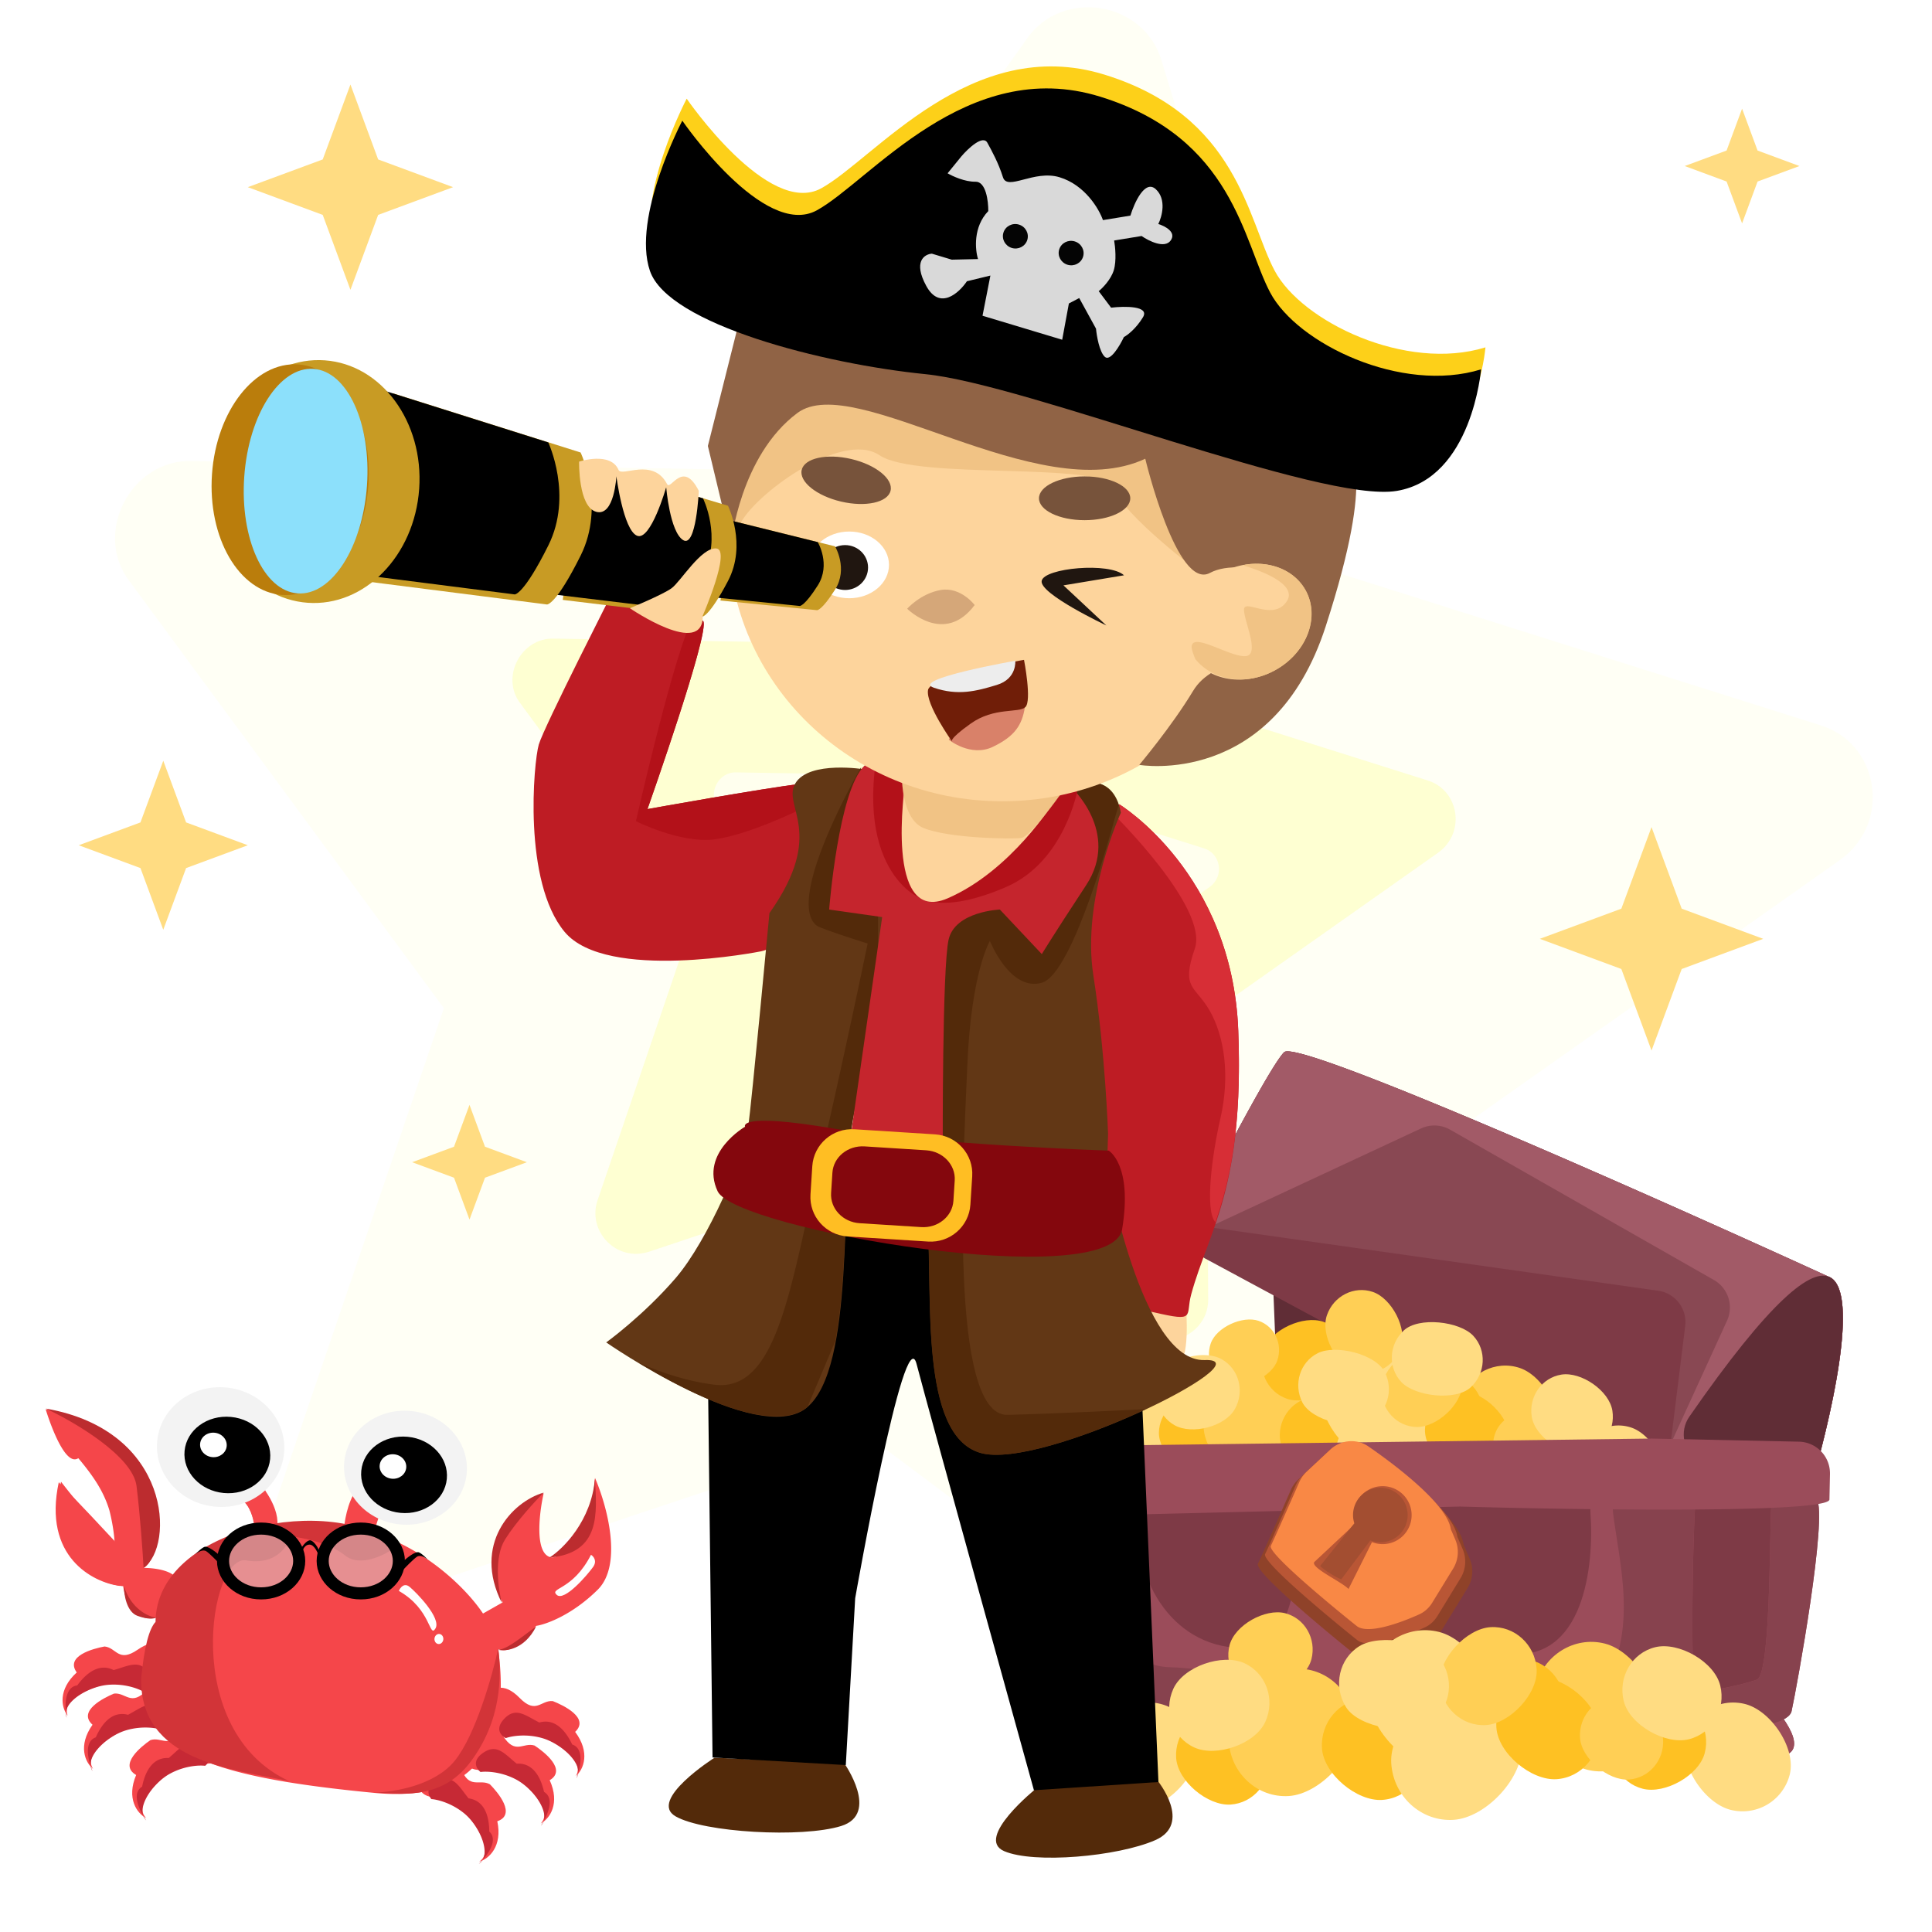 <svg width="320" height="320" fill="none" xmlns="http://www.w3.org/2000/svg"><g opacity=".3"><g filter="url(#a)"><path d="m165.865 68.329-27.155 38.195-46.947-.747c-5.464-.199-8.948 6.45-5.529 10.784l27.871 37.848-15.086 44.276c-1.873 5.193 3.111 10.469 8.567 8.605l44.316-14.797 37.362 28.051c4.587 3.493 10.984.064 10.849-5.454l-.312-46.775 38.408-27.093c4.669-3.365 3.412-10.441-1.835-11.979L191.6 115.106l-13.684-44.822c-1.528-5.401-8.893-6.596-12.051-1.955z" fill="#FBFE67"/></g><path opacity=".23" d="m169.982 6.57-50.605 71.18-87.488-1.392c-10.183-.372-16.675 12.02-10.303 20.096l51.939 70.532-28.115 82.512c-3.49 9.677 5.799 19.508 15.966 16.036l82.584-27.575 69.628 52.273c8.547 6.509 20.468.121 20.216-10.164l-.581-87.168 71.577-50.489c8.701-6.271 6.358-19.456-3.42-22.324l-83.439-26.344-25.501-83.528C189.592.149 175.867-2.078 169.982 6.57z" fill="#FBFE67"/><path d="M161.614 107.874 147.07 128.33l-25.144-.399c-2.927-.107-4.793 3.454-2.961 5.775l14.927 20.271-8.08 23.714c-1.003 2.781 1.666 5.606 4.588 4.608l23.735-7.925 20.011 15.024c2.456 1.87 5.882.034 5.81-2.922l-.167-25.051 20.571-14.511c2.501-1.802 1.828-5.592-.983-6.416l-23.98-7.571-7.329-24.006c-.819-2.893-4.763-3.533-6.454-1.047z" fill="#FEFFC5"/></g><path d="m214.862 227.259 45.995 2.979-2.047 29.327-83.299-18.123 39.351-14.183z" fill="#48232A"/><path d="m259.446 232.357-47.949-3.832-.829-20.577 85.164 3.776-36.386 20.633z" fill="#602D36"/><path d="M299.023 249.425c-.395.862-5.412.027-22.33-10.211l-11.36 3.018a5.247 5.247 0 0 1-3.839-.452l-61.802-33.289c-2.504-1.349-3.482-4.442-2.187-6.974 5.274-10.305 13.2-25.315 15.197-27.241 2.307-2.227 60.734 23.705 90.085 37.141.152.051.295.117.431.198 4.656 2.752.449 22.425-4.195 37.81z" fill="#7E3A46"/><path d="M299.023 249.425c-.395.862-5.412.027-22.33-10.211l2.428-19.584a5.25 5.25 0 0 0-4.476-5.846l-73.852-10.446a1.613 1.613 0 0 0-1.01.186c-1.393.772-2.94-.712-2.215-2.129 5.273-10.302 13.145-25.201 15.134-27.119 2.307-2.227 60.734 23.705 90.085 37.141.152.051.295.117.431.198 4.656 2.752.449 22.425-4.195 37.81z" fill="#894853"/><path d="M194.938 236.182c-.078 3.684-4.781 7.766-8.466 7.688a6.673 6.673 0 0 1-6.53-6.814c.078-3.685 4.781-7.767 8.466-7.688a6.673 6.673 0 0 1 6.53 6.814zM261.752 240.61c-1.198 3.486 1.809 8.939 5.294 10.137a6.674 6.674 0 0 0 8.48-4.143c1.198-3.486-1.809-8.94-5.295-10.137a6.672 6.672 0 0 0-8.479 4.143z" fill="#FFDC82"/><path d="M191.953 237.268c-.068 3.213 3.762 6.941 6.882 7.008 3.12.066 5.705-2.485 5.773-5.699.068-3.213-3.761-6.941-6.881-7.008-3.121-.066-5.705 2.486-5.774 5.699zM264.179 242.659c-1.044 3.04-5.925 5.218-8.876 4.204-2.952-1.014-4.498-4.3-3.454-7.34 1.045-3.04 5.925-5.218 8.877-4.204 2.951 1.014 4.498 4.3 3.453 7.34z" fill="#FEC123"/><path d="M216.707 234.6c-.093 4.398-5.546 9.272-9.816 9.181-4.27-.09-7.655-3.729-7.562-8.126.094-4.398 5.546-9.272 9.816-9.181 4.27.09 7.655 3.729 7.562 8.126zM241.865 231.613c-1.429 4.16 2.007 10.616 6.046 12.003 4.039 1.388 8.472-.859 9.901-5.019 1.429-4.16-2.007-10.616-6.046-12.004-4.039-1.387-8.472.86-9.901 5.02z" fill="#FFCF55"/><path d="M211.968 237.637c-.075 3.552 4.158 7.672 7.607 7.746 3.448.073 6.305-2.747 6.38-6.299.076-3.551-4.157-7.672-7.606-7.745-3.448-.073-6.305 2.747-6.381 6.298zM245.263 236.102c-1.154 3.36-6.549 5.767-9.811 4.646-3.262-1.12-4.971-4.753-3.817-8.112 1.154-3.36 6.549-5.768 9.811-4.647 3.262 1.121 4.971 4.753 3.817 8.113z" fill="#FEC123"/><path d="M239.302 239.389c-.097 4.567-5.759 9.629-10.193 9.534-4.434-.094-7.95-3.872-7.853-8.438.097-4.567 5.76-9.629 10.194-9.535 4.434.095 7.949 3.873 7.852 8.439z" fill="#FFDC82"/><path d="M219.004 228.318c-1.484 4.32 2.085 11.024 6.279 12.465 4.195 1.441 8.798-.892 10.282-5.212 1.484-4.32-2.085-11.024-6.279-12.465-4.194-1.441-8.798.893-10.282 5.212z" fill="#FFDC82"/><path d="M236.019 236.813c-.075 3.552 4.158 7.672 7.606 7.745 3.449.074 6.306-2.746 6.381-6.298.076-3.552-4.157-7.672-7.606-7.745-3.449-.074-6.305 2.746-6.381 6.298zM222.975 227.032c-1.154 3.359-6.549 5.767-9.811 4.646-3.262-1.121-4.971-4.753-3.817-8.113 1.154-3.36 6.549-5.767 9.811-4.646 3.262 1.121 4.971 4.753 3.817 8.113z" fill="#FEC123"/><path d="M247.315 239.164c-.061 2.876 3.365 6.211 6.157 6.27 2.792.06 5.104-2.223 5.165-5.098.062-2.875-3.365-6.211-6.157-6.27-2.792-.06-5.104 2.223-5.165 5.098zM211.561 225.341c-.934 2.72-5.301 4.669-7.942 3.762-2.641-.907-4.024-3.848-3.09-6.568.935-2.719 5.302-4.668 7.942-3.761 2.641.907 4.025 3.848 3.09 6.567zM242.186 229.295c-.072 3.383-4.266 7.132-7.551 7.062-3.284-.07-5.888-2.868-5.816-6.251.071-3.382 4.266-7.132 7.55-7.062 3.285.07 5.889 2.868 5.817 6.251z" fill="#FFCF55"/><path d="M219.778 217.848c-1.099 3.199 1.544 8.166 4.651 9.233 3.107 1.067 6.517-.661 7.616-3.861 1.1-3.2-1.544-8.166-4.651-9.233-3.107-1.068-6.516.661-7.616 3.861z" fill="#FFCF55"/><path d="M215.706 232.272c1.522 3.022 8.173 4.626 11.107 3.149 2.934-1.478 4.079-5.125 2.558-8.147-1.522-3.022-8.173-4.626-11.107-3.149-2.934 1.478-4.079 5.125-2.558 8.147zM243.607 229.774c-2.47 2.311-9.266 1.523-11.511-.876-2.244-2.399-2.061-6.217.409-8.529 2.471-2.311 9.267-1.523 11.511.876 2.245 2.399 2.062 6.217-.409 8.529zM204.542 233.369c-1.648 2.954-7.111 4.301-9.979 2.701-2.869-1.601-3.858-5.294-2.21-8.248 1.649-2.955 7.111-4.302 9.98-2.701 2.869 1.6 3.858 5.293 2.209 8.248zM253.707 234.654c.528 3.342 5.19 6.491 8.435 5.978 3.245-.513 5.447-3.638 4.919-6.98-.528-3.342-5.191-6.49-8.435-5.977-3.245.513-5.448 3.637-4.919 6.979z" fill="#FFDC82"/><path d="M299.023 249.425c-.395.862-5.412.027-22.33-10.211l9.357-20.462a5.251 5.251 0 0 0-2.176-6.747l-43.694-24.899a5.252 5.252 0 0 0-4.817-.197l-35.106 16.353c-1.536.851-3.241-.791-2.44-2.354 5.269-10.277 12.927-24.744 14.885-26.632 2.307-2.227 60.734 23.705 90.085 37.141.152.051.295.117.431.198 4.656 2.752.449 22.425-4.195 37.81z" fill="#A25A67"/><path d="M299.022 249.424c-.355.776-4.451.178-17.588-7.404-2.596-1.498-3.345-4.898-1.637-7.361 13.345-19.252 20.332-24.87 23.421-23.045 4.656 2.752.449 22.425-4.196 37.81z" fill="#602D36"/><path d="M284.406 287.209c-.316 4.11-3.775 9.799-15.086-.32-14.43-3.238-37.186-3.303-54.555-2.575-6.227 8.942-13.861 4.431-16.9 1.057-4.17 2.564-13.212 7.074-16.014 4.6-2.801-2.475.516-7.033 2.524-9.003-3.435-8.397-10.057-27.793-9.068-38.2 24.829-1.009 33.132-.851 34.18-.646l30.481-.999 4.331.092 25.979.552 8.583.182 2.389.051 2.822.06 11.167.237 5.761.123c.055 5.992-1.193 22.559-6.632 40.885 9.088 11.444-6.88 7.4-6.945 3.969-1.739-.806-2.736-.379-3.017-.065z" fill="#7E3A46"/><path d="M284.408 287.213c-.316 4.109-3.776 9.799-15.087-.321-14.43-3.238-37.186-3.303-54.555-2.575-6.227 8.943-13.861 4.431-16.899 1.057-4.171 2.565-13.213 7.074-16.014 4.6-2.802-2.475.515-7.033 2.524-9.002l30.389 3.345c17.369-.728 40.125-.663 54.555 2.575.044-2.057 5.396-4.825 6.376-5.764 1.865.039 6.584 4.073 8.711 6.085.281-.315 1.278-.742 3.017.064.039-1.866 4.646-3.423 6.945-3.969 9.087 11.444-6.881 7.4-6.945 3.969-1.739-.806-2.736-.379-3.017-.064z" fill="#9B4C5A"/><path d="M249.831 273.891c12.413 1.424 14.255-14.291 13.596-23.353-.056-.776-.001-1.625.638-2.069 2.584-1.796 10.361-1.047 10.315 1.132l7.105-6.638c-1.115 1.079-1.563 35.013-.773 36.408.79 1.395 7.652-.251 10.266-1.16 2.614-.91 2.006-30.145 2.552-30.133.546.011 5.521-2.778 7.371.156 1.849 2.934-3.255 31.083-4.162 35.199-.725 3.293-15.737 3.709-23.152 3.506-3.976.742-85.548-3.334-89.085-3.96-2.533-.449-6.49-18.256-8.692-29.893-.428-2.261.685-4.56 2.84-5.368 4.968-1.862 10.902-2.652 10.08 3.371-1.294 9.484 4.866 21.607 16.741 21.859 8.249.176 9.572-10.604 9.102-18.153-.121-1.952.663-3.896 2.319-4.937 7.405-4.658 18.283-8.928 17.562 2.203-1.016 15.692-.833 19.969 15.377 21.83z" fill="#9B4C5A"/><path d="M265.295 279.94c6.111-9.771 2.96-20.696 1.88-29.323-.097-.772-.055-1.62.525-2.138 1.935-1.728 6.726-1.03 6.68 1.122l7.105-6.638c-1.115 1.079-1.563 35.013-.773 36.408.79 1.395 7.652-.251 10.266-1.16 2.614-.91 2.006-30.145 2.552-30.133.546.011 5.521-2.778 7.371.156 1.849 2.934-3.255 31.083-4.162 35.199-.725 3.293-15.737 3.709-23.152 3.506-3.976.742-85.548-3.334-89.085-3.96-2.533-.449-6.49-18.256-8.692-29.893-.428-2.261.68-4.554 2.69-5.675 3.961-2.21 7.519-3.819 6.713 2.088-1.294 9.483-3.199 26.397 8.676 26.649 9.5.202 67.555 9.95 71.406 3.792z" fill="#87424E"/><path d="m297.964 238.787-.283-.006-24.067-.511-95.415 1.23a5.25 5.25 0 0 0-5.182 5.139l-.024 1.088a5.251 5.251 0 0 0 5.379 5.361l63.453-1.556c20.376.57 61.139 1.134 61.188-1.17l.089-4.213a5.25 5.25 0 0 0-5.138-5.362z" fill="#9B4C5A"/><path d="m242.431 255.87.999 2.328a5.25 5.25 0 0 1-.349 4.814l-4.27 6.966c-.51.832-1.237 1.511-2.124 1.918-3.807 1.747-9.976 3.951-12.052 2.3-2.93-2.331-17.006-13.772-16.278-15.204.184-.362.668-1.423 1.298-2.829a1412.18 1412.18 0 0 0 4.147-9.377 5.264 5.264 0 0 1 1.224-1.728l4.981-4.656c1.738-1.625 4.356-1.886 6.321-.544 6.508 4.444 15.462 11.545 16.103 16.012z" fill="#8F4229"/><path d="m241.389 254.553.87 2.019a5.253 5.253 0 0 1-.343 4.816l-3.823 6.255c-.512.837-1.243 1.52-2.136 1.925-3.561 1.618-9.234 3.613-11.16 2.079-2.744-2.186-15.925-12.914-15.248-14.25.171-.339.621-1.33 1.207-2.643a1393.85 1393.85 0 0 0 3.824-8.686 5.261 5.261 0 0 1 1.228-1.737l4.385-4.1c1.74-1.626 4.36-1.888 6.323-.538 6.072 4.178 14.271 10.731 14.873 14.86z" fill="#B95635"/><path d="m240.299 253.276.738 1.722a5.25 5.25 0 0 1-.352 4.814l-3.467 5.651c-.509.83-1.236 1.509-2.123 1.912-3.342 1.518-8.592 3.363-10.377 1.944-2.561-2.037-14.867-12.034-14.229-13.287.161-.317.586-1.245 1.138-2.475 1.04-2.315 2.533-5.698 3.581-8.082a5.257 5.257 0 0 1 1.223-1.727l3.897-3.643c1.738-1.624 4.355-1.887 6.313-.536 5.647 3.895 13.114 9.895 13.658 13.707z" fill="#F98845"/><path d="M217.683 258.725c-.615.95 4.549 3.259 5.673 4.462l3.888-7.766a4.802 4.802 0 1 0-2.81-3.007l-6.751 6.311z" fill="#B95635"/><path d="M218.662 259.369c.618.661 2.32 1.726 3.492 2.223l4.817-6.45a4.519 4.519 0 0 0 4.75-.899 4.523 4.523 0 0 0 .209-6.393 4.518 4.518 0 0 0-7.609 4.458l-5.659 7.061z" fill="#A34E31"/><path d="M198.294 289.537c.28 4.448-4.972 9.842-9.419 10.122a8.069 8.069 0 0 1-8.559-7.546c-.28-4.447 4.972-9.842 9.419-10.122a8.068 8.068 0 0 1 8.559 7.546zM279.236 288.091c-1.089 4.321 3.087 10.586 7.408 11.675a8.068 8.068 0 0 0 9.795-5.852c1.089-4.321-3.087-10.586-7.407-11.675a8.069 8.069 0 0 0-9.796 5.852z" fill="#FFDC82"/><path d="M194.806 291.149c.244 3.878 5.236 7.98 9.002 7.744 3.766-.237 6.621-3.573 6.377-7.451-.244-3.879-5.236-7.981-9.002-7.745-3.766.237-6.621 3.573-6.377 7.452zM282.371 290.311c-.95 3.769-6.609 6.888-10.268 5.966-3.658-.922-5.854-4.724-4.905-8.492.95-3.769 6.609-6.888 10.267-5.966 3.659.922 5.855 4.724 4.906 8.492z" fill="#FEC123"/><path d="M224.358 285.422c.334 5.307-5.74 11.733-10.893 12.057-5.153.324-9.601-3.716-9.935-9.023-.334-5.307 5.74-11.733 10.894-12.057 5.153-.324 9.601 3.716 9.934 9.023zM254.367 279.272c-1.3 5.157 3.496 12.586 8.503 13.848 5.006 1.261 10.119-1.896 11.418-7.052 1.3-5.157-3.496-12.586-8.503-13.847-5.006-1.262-10.119 1.895-11.418 7.051z" fill="#FFCF55"/><path d="M218.96 289.563c.27 4.287 5.787 8.821 9.95 8.56 4.162-.262 7.317-3.949 7.048-8.236-.27-4.287-5.788-8.821-9.95-8.559-4.162.262-7.317 3.949-7.048 8.235zM258.915 284.334c-1.05 4.165-7.305 7.613-11.348 6.594-4.044-1.02-6.472-5.222-5.422-9.387 1.05-4.165 7.304-7.612 11.348-6.593 4.044 1.019 6.471 5.221 5.422 9.386z" fill="#FEC123"/><path d="M252.064 288.901c.347 5.511-5.961 12.184-11.313 12.521-5.351.336-9.97-3.859-10.317-9.37-.346-5.512 5.962-12.184 11.313-12.521 5.351-.336 9.97 3.859 10.317 9.37z" fill="#FFDC82"/><path d="M226.491 277.622c-1.349 5.355 3.631 13.069 8.83 14.38 5.199 1.31 10.508-1.969 11.858-7.323 1.349-5.355-3.631-13.07-8.83-14.38-5.199-1.311-10.508 1.968-11.858 7.323z" fill="#FFDC82"/><path d="M247.848 286.13c.27 4.286 5.787 8.821 9.949 8.559 4.163-.262 7.318-3.949 7.048-8.236-.269-4.286-5.787-8.821-9.949-8.559-4.162.262-7.318 3.949-7.048 8.236z" fill="#FEC123"/><path d="M261.699 287.82c.218 3.47 4.685 7.141 8.055 6.929 3.369-.212 5.923-3.197 5.705-6.667-.218-3.47-4.685-7.141-8.054-6.929-3.369.212-5.924 3.197-5.706 6.667zM217.221 274.793c-.849 3.371-5.913 6.162-9.186 5.337-3.274-.825-5.239-4.227-4.389-7.598.85-3.372 5.913-6.163 9.186-5.338 3.274.825 5.239 4.227 4.389 7.599zM254.516 276.449c.256 4.083-4.416 9.026-8.38 9.275-3.964.249-7.386-2.858-7.642-6.941-.257-4.082 4.415-9.025 8.379-9.274 3.964-.249 7.386 2.858 7.643 6.94z" fill="#FFCF55"/><path d="M222.918 282.718c2.14 3.486 10.315 4.744 13.7 2.666 3.385-2.077 4.394-6.588 2.254-10.074-2.139-3.486-10.314-4.744-13.699-2.666s-4.395 6.588-2.255 10.074zM209.582 285.177c-1.686 3.727-8.13 5.904-11.749 4.267-3.619-1.637-5.185-5.986-3.499-9.713 1.686-3.726 8.13-5.903 11.749-4.266 3.618 1.637 5.185 5.985 3.499 9.712zM268.939 281.737c.976 3.972 6.912 7.292 10.769 6.345 3.857-.948 6.193-4.936 5.218-8.908-.976-3.973-6.912-7.293-10.769-6.345-3.858.947-6.194 4.935-5.218 8.908zM58.044 14l-4.592 12.409L41.044 31l12.408 4.592L58.044 48l4.591-12.408L75.043 31l-12.408-4.591L58.044 14zM273.544 137l-4.997 13.503-13.503 4.997 13.503 4.997L273.544 174l4.996-13.503 13.504-4.997-13.504-4.997L273.544 137zM77.764 183l-2.566 6.934-6.934 2.566 6.934 2.566L77.764 202l2.566-6.934 6.934-2.566-6.934-2.566L77.764 183zM288.544 18l-2.566 6.934-6.934 2.566 6.934 2.566L288.544 37l2.565-6.934 6.935-2.566-6.935-2.566L288.544 18z" fill="#FFDC82"/><path d="M191.75 294.961s5.807 7.118-.421 9.834c-6.227 2.717-20.088 3.945-25.018 1.808-4.931-2.138 5.296-10.36 5.296-10.36l20.143-1.282zM139.805 292.011s6.001 8.426-.493 10.437c-6.493 2.011-22.742 1.073-27.403-1.597-4.66-2.671 6.424-9.71 6.424-9.71l21.472.87z" fill="#532A0A"/><path d="m189.131 231.188 2.743 63.972-20.624 1.358s-17.453-62.973-19.443-70.619c-1.991-7.646-10.163 38.829-10.163 38.829l-1.551 27.622-22.074-1.255-.928-76.858 21.5-22.807 33.71 10.151 16.83 29.607z" fill="#000"/><path d="M126.017 157.576s-25.535 5.111-32.49-3.217c-6.955-8.329-5.144-28.108-4.287-31.042.857-2.934 12.576-25.93 12.576-25.93s10.957 8.517 14.196 5.583c3.24-2.934-8.765 31.042-8.765 31.042s19.437-3.502 25.249-4.165c5.811-.662 4.001 25.459-6.479 27.729z" fill="#BE1C24"/><path d="M116.446 102.849c1.35 1.315-9.21 31.161-9.21 31.161s19.433-3.491 25.244-4.155c.143-.015.271.058.403.073-.099 1.43-.144 2.873-.587 4.264 0 0-8.562 4.185-14.089 4.848-5.525.663-12.878-3.025-12.878-3.025s5.582-24.692 8.879-32.473c.709-.015 1.342-.171 1.798-.583.203-.184.351-.198.44-.11z" fill="#B31119"/><path d="M196.351 215.302s.811 7.938-.694 10.227c-1.507 2.289-7.705-4.534-8.207-9.191-.504-4.656 8.901-1.036 8.901-1.036z" fill="#FDD49C"/><path d="M185.378 133.219s18.736 11.335 19.722 37.502c.986 26.168-4.905 33.071-7.801 43.674-.984 3.604.917 4.607-6.159 2.969-3.064-.711-6.17-.46-6.17-.46l-11.154-38.505 2.259-34.301 9.303-10.879z" fill="#BE1C24"/><path d="M185.389 133.211s18.716 11.335 19.703 37.502c.617 16.365-1.432 24.794-3.779 31.708-1.813-1.884-.525-11.341.807-17.093 1.677-7.239.645-13.733-1.761-17.932-2.406-4.198-4.791-3.545-2.459-10.277 2.333-6.732-13.428-22.232-13.428-22.232l-.294-.256 1.211-1.42z" fill="#D72E36"/><path d="M127.444 151.241s-2.919 31.128-3.533 35.553c-.615 4.425-6.605 18.616-11.982 24.872-5.376 6.255-11.521 10.68-11.521 10.68s25.039 17.395 33.18 10.834c8.142-6.562 5.53-36.01 7.681-47.759 2.15-11.749 10.139-28.228 10.139-28.228l-9.217-14.191 1.076-15.564s-9.217-1.526-11.522 2.289c-2.304 3.815 5.222 8.087-4.301 21.514z" fill="#623715"/><path d="m142.612 127.113-.152 12.147 2.826 8.492.147.437v23.325c-1.714 4.608-3.379 9.528-4.183 13.923-1.508 8.237-.726 25.05-2.899 36.701l-.036.072-4.476 10.606v.037c-.095.086-.159.248-.257.327-.658.531-1.461.853-2.312 1.094a8.003 8.003 0 0 1-.624.146c-.516.103-1.084.088-1.65.109-.997.035-2.075 0-3.193-.182-.442-.073-.864-.117-1.321-.218a36.832 36.832 0 0 1-4.549-1.35c-2.309-.848-4.638-1.904-6.862-3.024-2.773-1.39-5.244-2.818-7.338-4.082 3.428 1.523 7.878 3.105 12.658 3.681 10.139 1.221 12.43-15.693 16.731-34.004 4.302-18.31 8.586-39.07 8.586-39.07s-7.819-2.464-8.461-2.984c-5.33-4.323 7.365-26.183 7.365-26.183z" fill="#532A0A"/><path d="M185.656 134.602s-6.55 14.204-4.561 26.963c1.99 12.759 2.436 26.234 2.436 26.234l-.173 5.599s5.601 32.255 16.174 31.871c10.573-.384-26.948 18.315-37.135 15.369-10.185-2.946-7.864-26.128-8.767-38.166-.903-12.039-3.095-44.315 1.934-49.31 5.029-4.995 17.149-8.324 17.149-8.324l5.286-14.729s6.288-2.796 7.657 4.493z" fill="#623715"/><path d="M181.312 129.638c1.511.185 3.108 1.15 3.963 3.755l-.697 2.368s-6.712 25.469-11.998 27.006c-5.287 1.537-8.623-6.924-8.623-6.924s-3.097 5.131-3.741 20.628c-.646 15.497-3.122 58.132 6.677 57.876 8.951-.233 20.595-.835 22.859-.947-9.472 4.443-22.08 8.783-27.373 7.252-10.185-2.945-7.866-26.156-8.769-38.196-.902-12.038-3.083-44.315 1.945-49.31 5.029-4.995 17.172-8.31 17.172-8.31l5.283-14.724s1.56-.686 3.302-.474z" fill="#532A0A"/><path d="M177.287 130.231s8.396 7.573 2.606 16.392c-5.791 8.819-7.335 11.407-7.335 11.407l-6.948-7.381s-7.431.288-8.492 4.985c-1.062 4.697-.966 34.03-.966 34.03l-15.827 2.493 5.791-40.261-8.782-1.247s1.544-19.843 5.887-23.869c4.342-4.026 34.066 3.451 34.066 3.451z" fill="#C5252D"/><path d="M178.508 130.664s-2.088 12.032-11.879 16.258c-9.791 4.225-13.335 2.054-13.335 2.054s20.192-17.743 25.214-18.312z" fill="#B31119"/><path d="M149.474 129.487s-.064 17.337 3.023 18.954c3.088 1.615-9.624-.747-7.665-20.444 1.961-19.697 4.642 1.49 4.642 1.49z" fill="#B31119"/><path d="M183.636 190.581s-29.883-1.015-45.752-3.688c-15.868-2.673-14.477-.276-14.477-.276s-7.517 4.332-4.547 10.692c2.97 6.361 65.239 16.962 67.003 6.269 1.762-10.694-2.227-12.997-2.227-12.997z" fill="#84070D"/><path d="m154.875 187.886-13.338-.845c-3.632-.231-6.763 2.506-6.996 6.114l-.301 4.693c-.232 3.607 2.524 6.717 6.155 6.947l13.337.847c3.632.231 6.763-2.507 6.996-6.114l.301-4.693c.232-3.607-2.524-6.718-6.154-6.949z" fill="#FFBE23"/><path d="m153.405 190.526-10.202-.648c-2.778-.176-5.164 1.776-5.331 4.361l-.216 3.363c-.165 2.585 1.952 4.823 4.729 4.999l10.201.647c2.777.176 5.164-1.776 5.33-4.36l.216-3.364c.167-2.584-1.95-4.822-4.727-4.998z" fill="#84070D"/><path d="M174.589 132.758s-7.051 11.452-17.629 16.032c-10.576 4.581-7.05-18.946-7.05-18.946s20.137-6.871 24.679 2.914z" fill="#FDD49C"/><path d="M175.642 131.58s-4.961 7.009-6.497 7.217c-1.539.209-12.019.07-16.21-1.666-4.192-1.735-3.564-10.756-3.564-10.756l26.271 5.205z" fill="#F1C385"/><path d="M211.316 88.798c0-24.256-20.295-43.92-45.328-43.92-25.034 0-45.329 19.664-45.329 43.92s20.295 43.919 45.329 43.919c25.033 0 45.328-19.663 45.328-43.919z" fill="#FDD49C"/><path d="M198.919 94.98s-12.839-9.56-14.415-14.125c-1.575-4.563-32.548-1.222-38.843-5.459-6.295-4.237-21.121 6.81-23.158 11.593-2.036 4.782-2.222-15.191-2.222-15.191l16.571-11.775 49.223 4.433 19.191 8.793-6.347 21.73z" fill="#F1C385"/><path d="M189.692 75.978s5.222 21.882 10.715 18.913c5.493-2.969 18.949 1.669 14.017 8.474-4.931 6.805-13.327 5.281-16.826 11.096-3.499 5.815-8.9 12.229-8.9 12.229s22.189 3.865 30.87-22.917c8.682-26.782 3.6-28.922 3.6-28.922l-54.559-13.413-28.909-4.89-16.969-4.525-5.486 21.843 3.856 16.083s1.469-14.452 10.971-21.545c9.503-7.094 39.875 15.888 57.62 7.575z" fill="#906345"/><path d="M246.038 57.533s-1.471 18.022-13.939 20.129c-12.468 2.106-61.258-17.65-78.087-19.334-16.831-1.683-42.596-8.228-45.636-17.103-3.038-8.875 5.361-24.882 5.361-24.882s13.499 19.683 22.291 14.844c8.793-4.839 24.809-25.653 46.909-18.825 22.101 6.829 23.69 23.999 28.178 32.461 4.487 8.464 21.777 16.776 34.923 12.71z" fill="#FDD019"/><path d="M245.311 61.178s-1.471 18.021-13.938 20.127c-12.468 2.108-61.258-17.649-78.088-19.332-16.83-1.683-42.596-8.228-45.634-17.104-3.04-8.875 5.36-24.882 5.36-24.882s13.498 19.684 22.291 14.845c8.793-4.84 24.808-25.654 46.909-18.825 22.1 6.829 23.69 23.997 28.177 32.46 4.488 8.465 21.779 16.776 34.923 12.71z" fill="#000"/><path d="M216.262 97.83c-2.427-4.475-8.695-5.8-14.001-2.96-5.305 2.84-7.638 8.769-5.211 13.243 2.427 4.474 8.696 5.8 14.002 2.96 5.304-2.84 7.637-8.769 5.21-13.243z" fill="#FDD49C"/><path d="M209.385 93.446c2.949.336 5.533 1.857 6.899 4.374 2.427 4.473.094 10.426-5.211 13.266-4.804 2.572-10.283 1.572-13.098-1.933-.359-.88-.668-1.748-.587-2.185.391-2.137 6.252 1.81 8.842 1.712 2.59-.097-.183-5.747-.183-7.69 0-1.942 4.832 2.014 7.081-1.385 2.141-3.236-6.342-5.698-7.192-5.94.138-.026.267-.126.404-.147a11.725 11.725 0 0 1 3.045-.072z" fill="#F1C385"/><path d="M169.75 117.177s-5.461-.287-8.818 1.803c-3.357 2.089-3.78 3.539-3.78 3.539s3.624 2.948 7.301 1.178c3.679-1.769 4.814-3.626 5.297-6.52z" fill="#D98169"/><path d="M169.609 109.293s1.332 6.823.214 7.838c-1.121 1.016-5.151-.045-9.028 2.707-3.877 2.753-3.081 3.014-3.081 3.014s-4.43-6.202-4.002-8.57c.429-2.368 15.897-4.989 15.897-4.989z" fill="#701E08"/><path d="M168.161 109.445s.32 2.971-3.053 4.001c-3.372 1.028-6.435 1.833-10.448.457-4.013-1.376 13.501-4.458 13.501-4.458z" fill="#EDEDED"/><path d="M161.434 100.211s-2.306-3.062-5.627-2.487c-3.323.576-5.552 3.098-5.552 3.098s6.141 6.145 11.179-.611z" fill="#D5A779"/><path d="M147.246 93.564c0-3.051-2.949-5.525-6.585-5.525s-6.584 2.474-6.584 5.525c0 3.05 2.948 5.523 6.584 5.523 3.636 0 6.585-2.472 6.585-5.523z" fill="#fff"/><path d="M143.778 94.002c0-2.053-1.703-3.717-3.803-3.717-2.101 0-3.803 1.664-3.803 3.717s1.702 3.716 3.803 3.716c2.1 0 3.803-1.663 3.803-3.716zM186.173 95.287l-10.034 1.667 7.108 6.641s-11.129-5.242-10.713-7.387c.415-2.143 11.24-3.131 13.639-.921z" fill="#201610"/><path d="M187.21 82.535c0-2.003-3.387-3.625-7.563-3.625s-7.561 1.622-7.561 3.625c0 2.001 3.385 3.624 7.561 3.624s7.563-1.623 7.563-3.624z" fill="#77533B"/><path d="m121.707 86.371 16.601 4.12s2.208 3.69.007 7.165c-2.202 3.475-2.982 3.41-2.982 3.41l-16.007-1.604 2.381-13.09z" fill="#C89B24"/><path d="m118.846 85.672 16.601 4.12s2.208 3.688.007 7.165c-2.202 3.475-2.982 3.41-2.982 3.41l-16.007-1.604 2.381-13.091z" fill="#000"/><path d="m96.64 76.606 23.932 7.16s3.183 6.414.01 12.456c-3.174 6.042-4.299 5.929-4.299 5.929l-23.077-2.79 3.433-22.755z" fill="#C89B24"/><path d="m92.511 75.387 23.934 7.16s3.183 6.414.009 12.456c-3.174 6.043-4.298 5.93-4.298 5.93l-23.078-2.789 3.433-22.757z" fill="#000"/><path d="m65.102 65.144 31.066 9.804s4.133 8.78.012 17.053c-4.118 8.274-5.579 8.119-5.579 8.119l-29.955-3.819 4.456-31.157z" fill="#C89B24"/><path d="m59.746 63.477 31.066 9.803s4.133 8.782.013 17.054c-4.119 8.273-5.58 8.119-5.58 8.119L55.29 94.634l4.456-31.157z" fill="#000"/><path d="M69.43 80.978c.78-11.089-6.219-20.624-15.635-21.296-9.416-.673-17.682 7.772-18.463 18.862-.782 11.089 6.218 20.624 15.633 21.296 9.417.673 17.683-7.772 18.464-18.862z" fill="#C89B24"/><path d="M61.016 80.376c.742-10.542-4.453-19.503-11.606-20.013-7.153-.511-13.553 7.621-14.296 18.163C34.372 89.07 39.567 98.03 46.72 98.54c7.153.511 13.553-7.621 14.296-18.164z" fill="#BA7D0C"/><path d="M60.782 80.416c.724-10.27-3.24-18.92-8.853-19.32-5.614-.4-10.75 7.599-11.474 17.868-.723 10.27 3.24 18.919 8.854 19.32 5.614.4 10.75-7.6 11.474-17.868z" fill="#8CE0FB"/><path d="M147.507 81.276c.463-1.949-2.457-4.3-6.522-5.252-4.065-.951-7.735-.143-8.198 1.804-.461 1.948 2.459 4.3 6.524 5.25 4.064.953 7.735.146 8.196-1.802z" fill="#77533B"/><path d="M115.743 81.302s-.407 9.525-2.6 8.152c-2.194-1.371-2.802-8.753-2.802-8.753s-2.561 8.996-4.837 8.027c-2.274-.968-3.412-9.847-3.412-9.847s-.325 6.699-3.332 5.892c-3.006-.807-2.844-8.313-2.844-8.313s5.21-1.727 6.536 1.376c.523 1.225 5.687-2.144 8.041 2.349.598 1.14 2.593-4.149 5.25 1.117zM116.403 101.957s4.757-10.921 2.233-11.116c-2.523-.196-5.91 5.51-7.404 6.59-1.492 1.082-6.906 3.31-6.906 3.31s12.206 8.337 12.077 1.216z" fill="#FDD49C"/><path d="M161.57 30.096c1.741-.04 2.139 3.228 2.12 4.867-2.526 2.622-2.185 6.39-1.698 7.946l-4.352.099-3.299-.994c-1.23.099-3.136 1.31-.912 5.363 2.224 4.053 5.409 1.16 6.724-.793l3.888-.943-1.305 6.655 13.196 3.975 1.109-6.009 1.712-.894 2.78 5.067c.112 1.208.561 3.834 1.46 4.668.898.835 2.48-1.837 3.158-3.277.571-.298 2.002-1.37 3.159-3.277 1.156-1.907-3.037-1.855-5.279-1.59l-2.049-2.732c.636-.513 2.027-1.927 2.498-3.476.472-1.55.234-3.923.056-4.917l4.549-.744c1.188.828 3.815 2.136 4.815.746.999-1.39-.95-2.4-2.05-2.732.613-1.225 1.39-4.092-.407-5.76-1.797-1.67-3.556 2.217-4.211 4.369l-4.549.744c-.641-1.838-2.979-5.831-7.201-7.103-4.223-1.272-8.633 2.332-9.363-.002-.73-2.334-1.842-4.36-2.583-5.712-.742-1.35-3.164.927-4.282 2.234l-2.302 2.83c.814.48 2.878 1.431 4.618 1.392z" fill="#D9D9D9"/><ellipse cx="2.067" cy="2.024" rx="2.067" ry="2.024" transform="rotate(16.766 -40.793 584.199) skewX(-.164)" fill="#040404"/><ellipse cx="2.067" cy="2.024" rx="2.067" ry="2.024" transform="rotate(16.766 -45.623 616.935) skewX(-.164)" fill="#040404"/><path d="M22.809 273.236c3.213-2.221 4.785-.595 5.17.496.646.062 1.46 1.089-.452 4.7-2.39 4.513-4.743-1.062-10.446.604-4.563 1.333-6.618 3.265-5.873 5.128-1.069-1.315-1.642-4.294 1.502-7.154-1.956-2.718 2.725-3.955 4.606-4.301 1.984.19 2.28 2.748 5.493.527zM86.067 281.227c-2.732-2.791-4.585-1.494-5.17-.496-.646-.062-1.64.791-.45 4.7 1.487 4.886 4.858-.14 10.14 2.58 4.226 2.177 5.876 4.464 4.79 6.152 1.3-1.088 2.429-3.904-.114-7.31 2.438-2.296-1.922-4.4-3.703-5.098-1.984-.191-2.76 2.264-5.493-.528z" fill="#F5464A"/><path d="M24.357 279.89c2.651-2.838 4.54-1.572 5.154-.585.644-.073 1.663.763.585 4.691-1.347 4.91-4.86-.056-10.064 2.754-4.163 2.248-5.747 4.563-4.613 6.232-1.33-1.065-2.54-3.861-.095-7.31-2.503-2.253 1.796-4.432 3.556-5.161 1.979-.224 2.825 2.217 5.477-.621zM83.28 287.464c-2.063-3.29-4.159-2.407-4.949-1.554-.618-.194-1.778.432-1.467 4.494.39 5.076 4.784.869 9.357 4.617 3.66 2.999 4.774 5.574 3.344 6.996 1.509-.792 3.228-3.307 1.484-7.158 2.885-1.736-.92-4.693-2.51-5.743-1.9-.597-3.195 1.639-5.259-1.652z" fill="#F5464A"/><path d="M30.13 286.493c1.979-3.319 4.097-2.466 4.908-1.624.614-.203 1.789.407 1.581 4.472-.26 5.082-4.76.937-9.238 4.75-3.582 3.05-4.63 5.639-3.164 7.041-1.53-.77-3.312-3.261-1.666-7.136-2.93-1.695.8-4.705 2.363-5.777 1.884-.624 3.236 1.593 5.216-1.726zM76.356 292.851c-1.312-3.635-3.554-3.2-4.51-2.528-.564-.316-1.834.059-2.403 4.09-.712 5.038 4.495 1.825 8.166 6.42 2.936 3.675 3.473 6.417 1.767 7.515 1.648-.466 3.871-2.572 2.993-6.689 3.198-1.107.109-4.772-1.222-6.122-1.73-.97-3.48.949-4.791-2.686zM39.555 248.131c3.008 1.536 2.823 6.55 2.354 8.865-.05.515.487.838 3.026-1.99 2.54-2.828-.236-7.381-1.942-9.305-2.399.17-6.446.893-3.438 2.43z" fill="#F5464A"/><path d="M29.437 262.398c2.856-3.645 11.853-10.741 24.992-9.96 13.139.781 22.523 10.201 25.573 14.813l3.259-1.847c-.863-1.282-2.17-5.127-.496-10.246 1.675-5.119 5.553-7.346 7.284-7.82-.712 3.131-1.516 9.621.961 10.531 2.477.91 5.846-6.118 7.222-9.746l.32-3.329c1.917 4.424 4.689 14.321.44 18.521-4.248 4.199-8.562 5.737-10.188 5.981-1.108 1.693-3.915 4.832-6.285 3.836.85 6.561 2.676 26.054-20.408 23.838-23.084-2.215-33.87-5.41-37.217-12.931-2.676-6.016-.073-13.365 1.564-16.288-1.668.68-5.213.628-6.051-5.02-4.275-.41-13.017-4.369-10.296-17.306 5.004 6.431 8.006 9.487 8.881 10.211-.085-1.693-.401-3.601-.867-5.454-.928-3.102-2.594-5.604-5.138-8.643a1.116 1.116 0 0 0-.167.066c-2.458 1.204-5.255-8.183-5.255-8.183 5.026.722 15.551 4.42 17.447 13.433 1.896 9.013-.032 12.316-1.232 12.84 1.973-.01 5.867.515 5.657 2.703z" fill="#F5464A"/><path d="M39.924 248.165c2.748 2.183 2.837 8.111 2.538 10.802l3.193-2.453-1.927-10.744c-2.413-.112-6.553.211-3.804 2.395zM62.567 244.697c-5.056.283-5.933 8.31-5.74 12.288 1.358 1.69 4.163 4.143 4.52.434.355-3.71 1.665-7.08 2.275-8.301 1.755-1.591 4.001-4.703-1.055-4.421z" fill="#F5464A"/><path d="M10.91 283.605c.034.332.081.64.134.904a1.802 1.802 0 0 1-.133-.904c-.179-1.768.031-4.221 1.88-4.448 1.56-2.13 3.685-3.725 6.036-2.54 2.534-.717 4.37-1.86 5.863.563 1.194 1.938-.107 2.829-.907 3.032-.777-.474-3.024-1.37-5.806-1.157-3.043.233-6.84 2.416-7.066 4.55zM95.774 293.667c-.096.32-.2.613-.303.863.18-.268.277-.558.303-.863.511-1.701.772-4.15-1-4.724-1.126-2.387-2.909-4.358-5.443-3.642-2.351-1.185-3.936-2.657-5.862-.562-1.542 1.675-.433 2.798.314 3.149.852-.318 3.229-.77 5.92-.031 2.942.807 6.254 3.672 6.071 5.81zM15.005 292.499c.105.318.218.609.327.857a1.821 1.821 0 0 1-.327-.857c-.56-1.692-.89-4.136.864-4.74 1.058-2.407 2.784-4.408 5.338-3.735 2.317-1.225 3.859-2.724 5.845-.663 1.589 1.649.513 2.79-.224 3.155-.86-.304-3.25-.715-5.919.07-2.92.857-6.149 3.778-5.904 5.913zM90.062 301.622c-.163.292-.33.556-.484.779.234-.224.392-.487.484-.779.872-1.555 1.661-3.891.054-4.818-.581-2.564-1.895-4.857-4.53-4.682-2.042-1.644-3.271-3.408-5.613-1.763-1.874 1.317-1.034 2.642-.38 3.14.903-.134 3.327-.083 5.798 1.194 2.703 1.397 5.317 4.879 4.671 6.929zM23.713 300.742c.172.29.345.552.505.772a1.845 1.845 0 0 1-.505-.772c-.91-1.542-1.76-3.866-.175-4.816.515-2.572 1.77-4.883 4.41-4.745 2-1.673 3.183-3.454 5.566-1.842 1.907 1.29 1.102 2.627.46 3.134-.906-.122-3.328-.036-5.766 1.276-2.667 1.435-5.192 4.953-4.494 6.993zM79.95 308.058a9.924 9.924 0 0 1-.642.662c.277-.171.489-.395.642-.662 1.187-1.341 2.462-3.461 1.088-4.695-.017-2.623-.81-5.13-3.427-5.497-1.645-2.022-2.468-3.997-5.114-2.867-2.118.904-1.581 2.369-1.048 2.989.913.053 3.275.598 5.418 2.349 2.345 1.917 4.156 5.851 3.083 7.721z" fill="#C62935"/><ellipse cx="36.545" cy="239.681" rx="10.552" ry="9.913" transform="rotate(5.483 36.545 239.681)" fill="#F3F3F3"/><ellipse cx="67.16" cy="243.1" rx="10.184" ry="9.436" transform="rotate(5.483 67.16 243.1)" fill="#F3F3F3"/><ellipse cx="35.404" cy="240.052" rx="2.331" ry="2.03" transform="rotate(5.483 35.404 240.052)" fill="#fff"/><ellipse cx="37.656" cy="240.989" rx="7.117" ry="6.33" transform="rotate(5.483 37.656 240.989)" fill="#000"/><ellipse cx="66.923" cy="244.278" rx="7.117" ry="6.33" transform="rotate(5.483 66.923 244.278)" fill="#000"/><ellipse cx="65.085" cy="242.9" rx="2.209" ry="2.03" transform="rotate(5.483 65.085 242.9)" fill="#fff"/><ellipse cx="35.347" cy="239.326" rx="2.209" ry="2.03" transform="rotate(5.483 35.347 239.326)" fill="#fff"/><path d="M57.14 257.618c2.563 2.069 6.75-.112 8.523-1.462-10.252-8.921-39.783-3.432-39.903 12.488-1.05 1.099-1.877 4.139-2.379 9.371-.213 13.778 15.077 15.005 24.501 16.99-18.06-8.333-13.153-37.619-7.092-36.557 4.85.849 6.877-2.3 7.285-3.98 1.954.187 6.503 1.08 9.066 3.15zM61.97 296.907c-.165.004-.321.005-.469.004.148-.005.305-.006.469-.004 3.356-.075 10.044-1.194 13.35-5.269 3.467-4.275 6.252-14.198 7.21-18.626.533 4.731.581 11.935-4.646 18.872-4.997 6.634-12.326 5.072-15.914 5.023z" fill="#D23438"/><path d="M67.853 262.842c-.913-.759-1.574.129-1.79.668 5.379 3.036 5.033 7.923 6.06 6.221 1.025-1.701-3.129-5.939-4.27-6.889z" fill="#fff"/><ellipse cx="72.695" cy="271.469" rx=".736" ry=".836" transform="rotate(5.483 72.695 271.469)" fill="#fff"/><path d="M98.237 259.537c.712-1.003.064-1.761-.35-2.014-3.031 5.942-6.95 5.448-5.682 6.632 1.267 1.184 5.141-3.363 6.032-4.618z" fill="#fff"/><path d="M90.998 257.985c2.273-1.422 6.973-6.122 7.542-13.075.318 5.67 1.034 12.338-7.542 13.075zM83.643 255.002c-1.864 2.989-1.12 8.252-.515 10.51-4.889-9.685 1.608-16.764 6.932-18.293-1.362 1.349-4.552 4.795-6.417 7.783zM82.385 273.239c1.325.327 4.46.02 6.407-3.825-2.114 1.477-4.94 3.965-6.407 3.825zM22.616 246.143c-.609-4.954-10.279-10.626-15.038-12.842 20.853 3.633 21.354 22.807 16.203 26.392-.134-2.453-.555-8.596-1.165-13.55zM22.771 267.637c-1.81-.654-2.249-3.536-2.242-4.895 1.217 3.765 4.038 5.027 5.296 5.188-.264.175-1.243.361-3.054-.293z" fill="#BC2C2F"/><path d="M9.735 245.508c-2.662 12.319 5.599 16.576 10.062 17.164 4.665-.32 1.505-4.975-.659-7.262-1.787-1.932-6.169-6.616-9.403-9.902z" fill="#F5464A"/><path d="M69.422 257.133c-.567-.283-2.044.904-2.712 1.532v1.415c.55-.589 1.792-1.863 2.358-2.24.566-.377 1.415.157 1.768.472-.235-.275-.848-.896-1.414-1.179zM51.265 255.127c-.566.094-1.258 1.061-1.533 1.533l.356.353c.076-.393.42-1.179 1.177-1.179.758 0 1.339 1.258 1.535 1.887v-1.061c-.276-.551-.968-1.627-1.535-1.533zM33.816 256.23c.566-.283 2.043.904 2.711 1.533v1.415c-.55-.59-1.792-1.863-2.358-2.24-.566-.378-1.414.157-1.768.471.235-.275.848-.896 1.415-1.179z" fill="#000"/><path d="M49.559 258.546c0 2.839-2.69 5.367-6.31 5.367-3.619 0-6.31-2.528-6.31-5.367 0-2.838 2.691-5.366 6.31-5.366 3.62 0 6.31 2.528 6.31 5.366zM66.065 258.546c0 2.839-2.691 5.367-6.31 5.367-3.619 0-6.31-2.528-6.31-5.367 0-2.838 2.691-5.366 6.31-5.366 3.619 0 6.31 2.528 6.31 5.366z" fill="#D9D9D9" fill-opacity=".5" stroke="#000" stroke-width="2"/><path d="m27.044 126-3.782 10.219L13.043 140l10.22 3.781L27.042 154l3.782-10.219L41.044 140l-10.22-3.781L27.045 126z" fill="#FFDC82"/><defs><filter id="a" x="59.327" y="39.899" width="207.323" height="207.608" filterUnits="userSpaceOnUse" color-interpolation-filters="sRGB"><feFlood flood-opacity="0" result="BackgroundImageFix"/><feColorMatrix in="SourceAlpha" values="0 0 0 0 0 0 0 0 0 0 0 0 0 0 0 0 0 0 127 0" result="hardAlpha"/><feOffset/><feGaussianBlur stdDeviation="12.775"/><feComposite in2="hardAlpha" operator="out"/><feColorMatrix values="0 0 0 0 0.984 0 0 0 0 0.996 0 0 0 0 0.404 0 0 0 1 0"/><feBlend in2="BackgroundImageFix" result="effect1_dropShadow_528_18987"/><feBlend in="SourceGraphic" in2="effect1_dropShadow_528_18987" result="shape"/></filter></defs></svg>